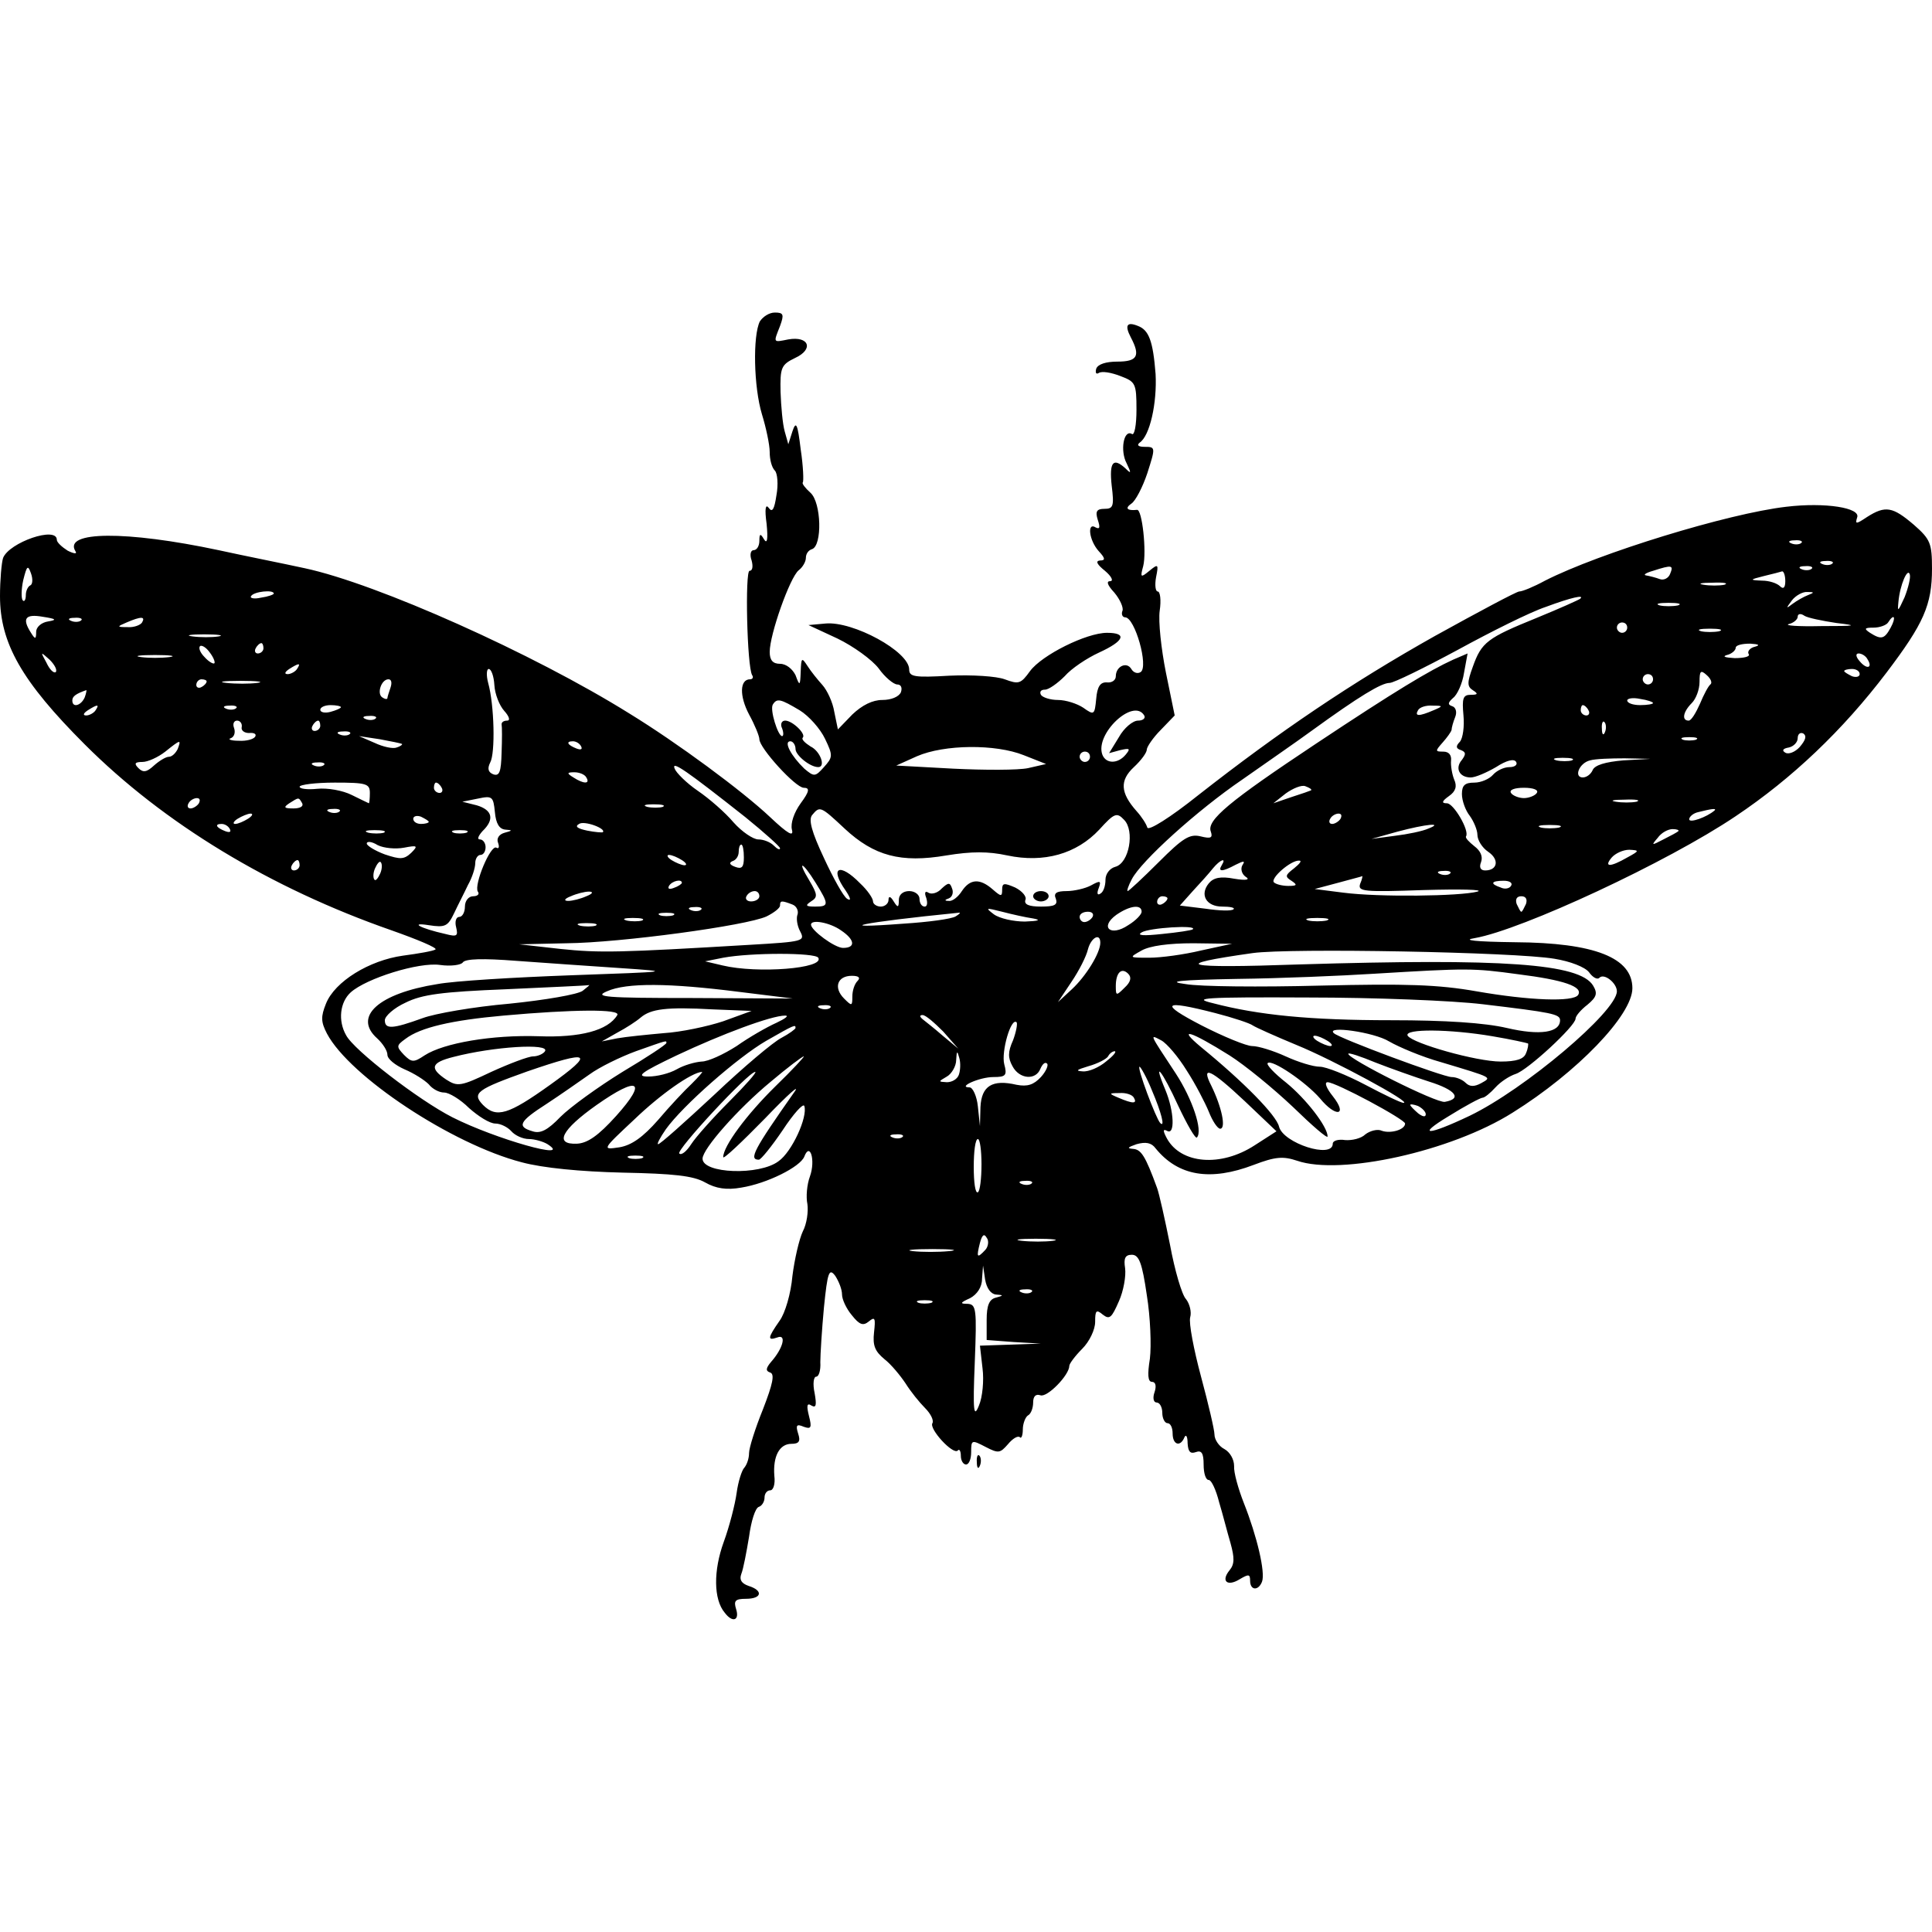 <?xml version="1.0" encoding="UTF-8" standalone="yes"?>
<svg version="1.0" xmlns="http://www.w3.org/2000/svg" width="100mm" height="100mm" viewBox="0 0 374 253" preserveAspectRatio="xMidYMid meet">
  <g transform="translate(0,253) scale(0.1,-0.1)" fill="#000000" stroke="none">
    <path d="M1471 2513 c-14 -28 -12 -127 4 -180 8 -26 15 -59 15 -73 0 -15 4
-30 10 -36 5 -5 7 -27 3 -48 -4 -27 -8 -34 -15 -24 -6 8 -8 -2 -4 -31 3 -30 1
-40 -5 -30 -7 12 -9 11 -9 -3 0 -10 -5 -18 -11 -18 -6 0 -8 -9 -4 -20 3 -11 2
-20 -4 -20 -9 0 -5 -185 5 -202 3 -4 1 -8 -4 -8 -20 0 -21 -32 -2 -68 11 -20
20 -42 20 -48 0 -17 70 -94 86 -94 12 0 11 -7 -6 -30 -13 -18 -20 -39 -17 -51
4 -15 -8 -8 -42 24 -54 51 -180 144 -273 201 -186 116 -488 251 -628 281 -41
9 -117 24 -167 35 -179 38 -301 37 -277 -2 4 -6 -3 -5 -15 1 -11 7 -21 16 -21
21 0 27 -92 -5 -104 -35 -3 -9 -6 -43 -6 -74 0 -91 42 -165 164 -287 153 -153
359 -278 594 -360 51 -18 89 -34 85 -37 -4 -3 -33 -8 -63 -12 -65 -9 -132 -50
-149 -93 -10 -25 -10 -35 2 -58 44 -83 242 -214 377 -249 41 -11 113 -18 195
-20 99 -2 137 -6 160 -19 21 -12 42 -15 70 -10 50 8 114 40 122 60 11 29 22
-7 11 -38 -6 -16 -8 -40 -5 -54 2 -14 -1 -38 -9 -53 -7 -15 -16 -54 -20 -86
-3 -34 -14 -72 -25 -87 -23 -33 -24 -39 -4 -32 18 7 11 -21 -12 -47 -11 -13
-11 -18 -2 -21 9 -3 5 -22 -14 -71 -15 -37 -27 -75 -27 -85 0 -10 -4 -22 -9
-28 -5 -5 -12 -27 -15 -49 -3 -22 -14 -65 -25 -95 -20 -55 -20 -111 2 -137 15
-20 29 -15 22 7 -5 16 -2 20 19 20 31 0 34 16 5 25 -14 5 -18 12 -14 23 4 10
10 42 15 72 4 30 12 56 19 58 6 2 11 10 11 18 0 8 5 14 11 14 6 0 10 12 8 28
-3 38 10 62 33 62 15 0 18 5 13 20 -5 16 -3 19 11 13 14 -5 16 -2 10 21 -5 20
-4 26 5 20 9 -5 10 1 6 24 -4 18 -2 32 3 32 5 0 9 12 8 28 0 15 3 63 7 106 7
69 10 77 22 61 7 -11 13 -26 13 -36 0 -9 8 -27 19 -40 15 -19 22 -21 33 -12
12 10 13 6 10 -21 -3 -26 2 -37 20 -52 13 -10 31 -32 41 -47 10 -16 27 -37 38
-48 11 -11 17 -24 14 -29 -7 -11 40 -62 49 -53 3 4 6 -1 6 -10 0 -10 5 -17 10
-17 6 0 10 11 10 24 0 24 1 24 28 10 25 -13 28 -12 43 5 9 11 19 17 23 14 3
-4 6 3 6 15 0 11 5 24 10 27 6 3 10 15 10 25 0 12 5 17 14 14 13 -5 56 39 56
57 0 4 11 19 25 33 14 14 25 37 25 52 0 22 2 25 15 14 13 -10 17 -6 31 26 9
20 14 49 12 64 -3 19 0 26 13 26 14 0 20 -16 29 -78 7 -43 9 -98 6 -123 -5
-31 -4 -45 4 -45 7 0 9 -8 5 -20 -4 -11 -2 -20 4 -20 6 0 11 -9 11 -20 0 -11
5 -20 10 -20 6 0 10 -9 10 -20 0 -22 15 -27 23 -7 3 6 6 1 6 -12 1 -16 5 -21
16 -17 11 4 15 -2 15 -24 0 -17 4 -30 10 -30 5 0 14 -19 20 -43 7 -23 16 -59
22 -79 8 -29 8 -41 -2 -53 -17 -21 -4 -32 20 -17 17 10 20 10 20 -3 0 -19 16
-20 23 -2 7 18 -10 89 -35 152 -11 28 -20 60 -19 72 0 13 -8 27 -19 33 -10 5
-19 18 -19 28 0 9 -12 60 -26 112 -14 52 -24 104 -21 115 3 10 -1 26 -8 35 -8
8 -22 56 -31 105 -10 50 -21 99 -25 110 -23 63 -31 75 -47 76 -12 1 -10 3 7 9
18 5 29 3 37 -8 44 -54 106 -64 190 -32 42 16 57 17 84 8 84 -29 298 18 417
93 125 78 232 189 232 241 0 59 -73 88 -227 89 -78 1 -104 4 -78 8 91 16 373
147 505 236 109 73 207 166 292 278 72 95 88 131 88 201 0 49 -3 57 -35 85
-41 35 -55 38 -91 15 -21 -14 -23 -14 -19 -1 8 19 -62 30 -137 21 -113 -13
-363 -90 -467 -143 -22 -12 -44 -21 -50 -21 -5 0 -78 -39 -163 -86 -162 -91
-301 -185 -458 -308 -55 -44 -97 -70 -99 -63 -2 7 -11 21 -21 32 -31 35 -33
59 -5 85 14 13 25 28 25 34 0 5 12 23 27 38 l27 28 -17 83 c-9 45 -15 99 -12
120 3 20 1 37 -4 37 -4 0 -6 12 -3 28 5 25 4 26 -13 12 -17 -14 -18 -13 -12 9
7 27 -2 111 -12 109 -19 -2 -24 3 -11 12 8 5 22 32 31 59 16 50 16 51 -5 51
-12 0 -16 3 -10 8 20 13 34 77 31 133 -5 64 -13 85 -34 93 -22 9 -26 1 -14
-22 19 -36 13 -47 -26 -47 -22 0 -38 -5 -41 -14 -2 -8 0 -11 5 -8 6 4 24 1 42
-6 29 -11 31 -14 31 -65 0 -30 -4 -51 -9 -47 -16 9 -23 -33 -10 -57 9 -19 9
-21 -2 -10 -24 22 -32 13 -27 -33 5 -40 3 -45 -14 -45 -15 0 -18 -5 -13 -21 5
-15 4 -19 -4 -15 -17 11 -13 -25 6 -46 13 -14 13 -18 2 -18 -9 -1 -5 -8 10
-20 13 -11 17 -20 10 -20 -8 0 -5 -8 8 -22 11 -13 18 -29 16 -35 -3 -7 0 -13
5 -13 19 0 46 -96 30 -106 -6 -4 -14 -1 -18 6 -9 15 -30 5 -30 -14 0 -8 -8
-13 -17 -12 -13 1 -19 -8 -21 -32 -3 -31 -4 -32 -25 -17 -12 8 -34 15 -49 15
-15 0 -30 5 -33 10 -3 6 0 10 8 10 7 0 24 12 38 26 13 15 43 35 67 46 48 22
55 38 15 38 -40 0 -126 -43 -149 -74 -18 -25 -22 -26 -49 -16 -16 6 -63 9
-107 7 -68 -4 -78 -2 -78 12 0 35 -109 94 -162 89 l-33 -3 56 -26 c31 -15 67
-41 80 -58 12 -17 29 -31 36 -31 7 0 10 -6 7 -15 -4 -9 -19 -15 -36 -15 -19 0
-39 -10 -58 -28 l-28 -29 -7 34 c-3 19 -14 42 -23 52 -9 10 -22 26 -29 37 -11
17 -12 16 -13 -11 -1 -28 -2 -29 -10 -7 -6 12 -18 22 -30 22 -14 0 -20 7 -20
23 0 34 39 144 56 158 8 6 14 17 14 24 0 8 5 15 12 17 20 7 18 90 -3 109 -10
9 -17 18 -15 20 2 2 1 31 -4 64 -6 50 -9 56 -16 35 l-8 -25 -7 25 c-4 14 -7
48 -8 76 -1 47 1 53 28 66 37 17 27 43 -13 36 -30 -6 -29 -7 -16 26 8 22 7 26
-10 26 -11 0 -23 -8 -29 -17z m2016 -429 c-3 -3 -12 -4 -19 -1 -8 3 -5 6 6 6
11 1 17 -2 13 -5z m60 -40 c-3 -3 -12 -4 -19 -1 -8 3 -5 6 6 6 11 1 17 -2 13
-5z m-3488 -42 c-5 -2 -9 -11 -9 -19 0 -9 -3 -14 -6 -10 -3 3 -3 21 1 39 7 28
9 30 15 13 4 -11 3 -21 -1 -23z m3174 22 c-3 -8 -12 -13 -20 -10 -8 3 -20 6
-26 7 -7 1 -1 5 13 9 37 12 40 11 33 -6z m274 10 c-3 -3 -12 -4 -19 -1 -8 3
-5 6 6 6 11 1 17 -2 13 -5z m-51 -24 c0 -13 -4 -16 -10 -10 -6 6 -21 11 -35
11 -25 1 -24 2 4 9 17 4 32 8 35 9 3 0 6 -8 6 -19z m231 -31 c-13 -28 -14 -30
-12 -9 3 33 18 67 22 53 2 -6 -3 -26 -10 -44z m-349 24 c-10 -2 -28 -2 -40 0
-13 2 -5 4 17 4 22 1 32 -1 23 -4z m-2808 -17 c0 -2 -11 -6 -25 -8 -13 -3 -22
-1 -19 3 5 9 44 13 44 5z m2970 -3 c-8 -3 -22 -11 -30 -17 -13 -10 -13 -9 -1
7 7 9 21 17 30 16 13 0 14 -1 1 -6z m-441 -7 c-2 -2 -40 -19 -84 -37 -96 -39
-107 -47 -124 -95 -11 -30 -11 -38 0 -45 11 -7 10 -9 -4 -9 -15 0 -17 -7 -14
-40 2 -21 -1 -44 -7 -51 -8 -8 -8 -13 2 -16 10 -4 10 -8 2 -19 -14 -16 -5 -34
17 -34 9 0 30 9 49 20 20 13 35 17 39 10 3 -5 -2 -10 -13 -10 -11 0 -25 -7
-32 -15 -7 -8 -23 -15 -36 -15 -18 0 -24 -5 -24 -22 0 -13 7 -32 15 -42 8 -11
15 -28 15 -37 0 -10 9 -25 21 -33 22 -15 18 -36 -6 -36 -9 0 -12 6 -8 16 4 11
-1 22 -13 31 -10 8 -18 16 -16 19 7 11 -24 64 -37 64 -11 0 -10 4 4 14 13 9
16 19 10 32 -4 10 -7 27 -6 37 1 10 -4 17 -15 17 -16 0 -16 1 -1 18 8 9 16 20
17 24 0 4 3 15 7 25 4 10 1 19 -6 21 -9 3 -8 7 2 16 8 6 18 28 21 48 l7 38
-28 -12 c-46 -21 -111 -60 -266 -163 -167 -111 -212 -148 -203 -170 4 -12 0
-14 -20 -9 -21 5 -34 -3 -81 -50 -31 -31 -58 -56 -60 -56 -2 0 1 10 8 23 18
35 126 133 214 193 44 31 105 73 135 95 91 66 134 92 150 92 8 0 67 29 132 64
64 35 140 73 170 83 51 19 76 24 67 16z m189 -13 c-10 -2 -26 -2 -35 0 -10 3
-2 5 17 5 19 0 27 -2 18 -5z m-3155 -31 c-13 -2 -23 -11 -23 -20 0 -15 -2 -15
-10 -2 -18 28 -11 37 23 31 26 -4 28 -6 10 -9z m3462 -3 c43 -5 39 -6 -30 -6
-44 -1 -72 1 -62 4 9 2 17 9 17 14 0 6 6 7 13 2 6 -4 35 -10 62 -14z m-3398 5
c-3 -3 -12 -4 -19 -1 -8 3 -5 6 6 6 11 1 17 -2 13 -5z m118 -4 c-3 -5 -16 -10
-28 -9 -21 0 -21 1 -2 9 28 12 37 12 30 0z m3385 -10 c-12 -22 -18 -24 -40
-10 -12 8 -11 10 7 10 12 0 25 5 28 10 12 19 16 10 5 -10z m-510 0 c0 -5 -4
-10 -10 -10 -5 0 -10 5 -10 10 0 6 5 10 10 10 6 0 10 -4 10 -10z m178 -7 c-10
-2 -26 -2 -35 0 -10 3 -2 5 17 5 19 0 27 -2 18 -5z m-2905 -10 c-13 -2 -35 -2
-50 0 -16 2 -5 4 22 4 28 0 40 -2 28 -4z m-8 -52 c-2 -2 -11 3 -19 12 -8 8
-12 17 -9 21 3 3 12 -2 19 -12 7 -9 11 -19 9 -21z m95 29 c0 -5 -5 -10 -11
-10 -5 0 -7 5 -4 10 3 6 8 10 11 10 2 0 4 -4 4 -10z m2887 3 c-9 -2 -15 -9
-12 -14 4 -5 -9 -8 -27 -8 -18 1 -25 3 -15 6 9 2 17 9 17 14 0 5 12 8 28 8 17
-1 20 -3 9 -6z m-3289 -49 c-4 -3 -12 5 -18 18 -12 22 -12 22 6 6 10 -10 15
-20 12 -24z m220 29 c-16 -2 -40 -2 -55 0 -16 2 -3 4 27 4 30 0 43 -2 28 -4z
m3287 -4 c11 -17 -1 -21 -15 -4 -8 9 -8 15 -2 15 6 0 14 -5 17 -11z m-3040
-19 c-3 -5 -12 -10 -18 -10 -7 0 -6 4 3 10 19 12 23 12 15 0z m382 -31 c1 -18
10 -40 19 -50 10 -11 12 -19 6 -19 -7 0 -11 -3 -11 -7 1 -5 1 -29 0 -55 -1
-37 -4 -46 -16 -42 -10 4 -12 11 -6 23 10 18 8 111 -4 154 -4 15 -3 27 1 27 5
0 10 -14 11 -31z m2354 1 c-4 -3 -13 -20 -20 -37 -8 -18 -17 -33 -22 -33 -14
0 -11 17 6 34 8 8 15 26 15 41 0 21 2 24 14 13 8 -7 11 -15 7 -18z m289 20 c0
-5 -7 -7 -15 -4 -8 4 -15 8 -15 10 0 2 7 4 15 4 8 0 15 -4 15 -10z m-400 -10
c0 -5 -4 -10 -10 -10 -5 0 -10 5 -10 10 0 6 5 10 10 10 6 0 10 -4 10 -10z
m-2800 -4 c0 -3 -4 -8 -10 -11 -5 -3 -10 -1 -10 4 0 6 5 11 10 11 6 0 10 -2
10 -4z m98 -3 c-15 -2 -42 -2 -60 0 -18 2 -6 4 27 4 33 0 48 -2 33 -4z m258
-9 c-3 -9 -6 -18 -6 -20 0 -3 -4 -3 -10 1 -11 7 -2 35 12 35 6 0 7 -7 4 -16z
m-592 -19 c-7 -16 -24 -21 -24 -6 0 8 7 13 27 20 1 1 0 -6 -3 -14z m3036 -11
c0 -2 -11 -4 -25 -4 -14 0 -25 4 -25 9 0 4 11 6 25 3 14 -2 25 -6 25 -8z
m-1652 -14 c18 -11 40 -36 49 -55 16 -33 15 -36 -2 -55 -17 -19 -19 -19 -38
-3 -25 24 -41 53 -27 53 5 0 10 -7 10 -15 0 -12 28 -35 44 -35 15 0 4 31 -15
40 -11 7 -18 14 -15 17 7 7 -20 33 -34 33 -7 0 -10 -7 -6 -15 3 -8 3 -15 0
-15 -8 0 -24 51 -18 61 8 13 15 11 52 -11z m-1363 0 c-3 -5 -12 -10 -18 -10
-7 0 -6 4 3 10 19 12 23 12 15 0z m272 4 c-3 -3 -12 -4 -19 -1 -8 3 -5 6 6 6
11 1 17 -2 13 -5z m203 2 c0 -2 -9 -6 -20 -9 -11 -3 -20 -1 -20 4 0 5 9 9 20
9 11 0 20 -2 20 -4z m2115 -6 c-28 -12 -37 -12 -30 0 3 6 16 10 28 9 21 0 21
-1 2 -9z m300 0 c3 -5 1 -10 -4 -10 -6 0 -11 5 -11 10 0 6 2 10 4 10 3 0 8 -4
11 -10z m-860 -10 c3 -5 -2 -10 -12 -10 -10 0 -27 -14 -37 -32 l-19 -31 22 6
c18 4 20 3 10 -9 -15 -18 -38 -18 -45 0 -15 40 60 111 81 76z m-1488 -6 c-3
-3 -12 -4 -19 -1 -8 3 -5 6 6 6 11 1 17 -2 13 -5z m-259 -16 c-2 -7 5 -12 14
-12 10 1 15 -2 12 -7 -3 -5 -17 -9 -32 -8 -15 0 -22 3 -15 5 7 3 9 12 6 20 -3
8 0 14 6 14 6 0 10 -6 9 -12z m152 2 c0 -5 -5 -10 -11 -10 -5 0 -7 5 -4 10 3
6 8 10 11 10 2 0 4 -4 4 -10z m2487 -12 c-3 -8 -6 -5 -6 6 -1 11 2 17 5 13 3
-3 4 -12 1 -19z m-2430 -4 c-3 -3 -12 -4 -19 -1 -8 3 -5 6 6 6 11 1 17 -2 13
-5z m2807 -25 c-9 -10 -22 -15 -28 -11 -7 4 -5 8 7 10 9 2 17 10 17 18 0 8 5
12 11 9 7 -5 4 -13 -7 -26z m-2706 6 c2 -1 -3 -5 -10 -7 -7 -3 -26 1 -43 9
l-30 13 40 -6 c22 -4 41 -8 43 -9z m2505 8 c-7 -2 -19 -2 -25 0 -7 3 -2 5 12
5 14 0 19 -2 13 -5z m-2939 -18 c-4 -8 -11 -15 -17 -15 -6 0 -19 -8 -29 -17
-14 -13 -21 -14 -30 -5 -9 9 -7 12 8 12 10 0 30 9 44 20 30 24 31 24 24 5z
m781 5 c3 -6 -1 -7 -9 -4 -18 7 -21 14 -7 14 6 0 13 -4 16 -10z m857 -17 l43
-17 -35 -8 c-19 -4 -84 -4 -145 -1 l-110 6 40 18 c53 23 152 24 207 2z m128
-3 c0 -5 -4 -10 -10 -10 -5 0 -10 5 -10 10 0 6 5 10 10 10 6 0 10 -4 10 -10z
m933 -7 c-7 -2 -21 -2 -30 0 -10 3 -4 5 12 5 17 0 24 -2 18 -5z m99 0 c-34 -3
-55 -9 -59 -19 -3 -7 -11 -14 -19 -14 -18 0 -7 28 14 33 10 3 40 4 67 4 l50
-1 -53 -3z m-2515 -9 c-3 -3 -12 -4 -19 -1 -8 3 -5 6 6 6 11 1 17 -2 13 -5z
m816 -101 c37 -30 67 -57 67 -60 0 -4 -5 -2 -12 5 -7 7 -20 12 -30 12 -10 0
-32 15 -48 33 -16 19 -47 46 -69 61 -22 15 -42 35 -45 43 -7 17 23 -4 137 -94z
m-308 77 c8 -13 -5 -13 -25 0 -13 8 -13 10 2 10 9 0 20 -4 23 -10z m-419 -30
c0 -11 -1 -20 -2 -20 0 0 -15 7 -33 16 -18 9 -47 14 -67 12 -19 -2 -34 0 -34
4 0 4 31 8 68 8 61 0 68 -2 68 -20z m139 10 c3 -5 1 -10 -4 -10 -6 0 -11 5
-11 10 0 6 2 10 4 10 3 0 8 -4 11 -10z m1683 -5 c-2 -1 -19 -7 -38 -13 l-35
-12 24 19 c14 10 31 17 38 14 8 -3 13 -6 11 -8z m437 -5 c-3 -5 -15 -10 -25
-10 -10 0 -22 5 -25 10 -4 6 7 10 25 10 18 0 29 -4 25 -10z m-1997 -71 c15 -1
14 -2 -1 -6 -11 -3 -16 -11 -13 -19 3 -8 2 -13 -3 -10 -11 7 -44 -72 -36 -85
4 -5 -1 -9 -9 -9 -9 0 -16 -9 -16 -20 0 -11 -5 -20 -11 -20 -6 0 -9 -9 -6 -20
4 -17 2 -19 -21 -13 -49 11 -70 23 -32 17 32 -5 37 -2 49 23 7 15 20 40 27 55
8 14 14 33 14 42 0 9 5 16 10 16 6 0 10 7 10 15 0 8 -5 15 -11 15 -6 0 -3 7 5
16 24 23 19 41 -11 50 l-28 7 30 6 c28 6 30 4 33 -26 2 -23 9 -33 20 -34z
m-593 51 c-3 -5 -11 -10 -16 -10 -6 0 -7 5 -4 10 3 6 11 10 16 10 6 0 7 -4 4
-10z m200 0 c3 -6 -4 -10 -17 -10 -18 0 -20 2 -8 10 19 12 18 12 25 0z m2583
3 c-10 -2 -28 -2 -40 0 -13 2 -5 4 17 4 22 1 32 -1 23 -4z m-1885 -10 c-7 -2
-21 -2 -30 0 -10 3 -4 5 12 5 17 0 24 -2 18 -5z m-626 -9 c-3 -3 -12 -4 -19
-1 -8 3 -5 6 6 6 11 1 17 -2 13 -5z m978 -33 c57 -53 109 -67 197 -52 49 8 81
8 118 0 71 -15 134 3 178 50 29 32 34 34 48 19 21 -21 10 -84 -17 -91 -11 -3
-19 -14 -19 -25 0 -12 -4 -24 -10 -27 -6 -4 -7 1 -3 11 5 14 3 15 -15 5 -11
-6 -33 -11 -47 -11 -20 0 -26 -4 -21 -15 4 -12 -3 -15 -29 -15 -23 0 -33 4
-30 13 3 6 -6 17 -20 24 -21 9 -25 9 -25 -4 0 -14 -2 -14 -18 0 -25 22 -44 21
-60 -3 -7 -11 -18 -20 -25 -19 -9 0 -9 2 0 5 7 3 9 12 6 19 -4 12 -7 12 -20 0
-8 -9 -20 -12 -26 -8 -6 4 -8 0 -4 -10 3 -10 2 -17 -3 -17 -6 0 -10 7 -10 15
0 8 -9 15 -20 15 -12 0 -20 -7 -20 -17 0 -15 -2 -16 -10 -3 -6 10 -10 11 -10
3 0 -7 -7 -13 -15 -13 -8 0 -15 5 -15 10 0 6 -11 22 -25 35 -40 41 -60 31 -28
-14 10 -15 11 -21 3 -16 -7 4 -27 40 -45 79 -24 51 -30 74 -23 83 15 18 16 18
63 -26z m1684 35 c-15 -13 -49 -25 -49 -17 0 5 8 12 18 14 24 6 36 8 31 3z
m-2839 -16 c-8 -5 -19 -10 -25 -10 -5 0 -3 5 5 10 8 5 20 10 25 10 6 0 3 -5
-5 -10z m350 -6 c0 -2 -7 -4 -15 -4 -8 0 -15 4 -15 10 0 5 7 7 15 4 8 -4 15
-8 15 -10z m1765 6 c-3 -5 -11 -10 -16 -10 -6 0 -7 5 -4 10 3 6 11 10 16 10 6
0 7 -4 4 -10z m-1428 -26 c-1 -1 -15 0 -30 3 -19 4 -25 8 -16 13 10 7 53 -9
46 -16z m-722 6 c3 -6 -1 -7 -9 -4 -18 7 -21 14 -7 14 6 0 13 -4 16 -10z
m2320 1 c-11 -5 -40 -11 -65 -14 l-45 -6 50 14 c56 15 91 18 60 6z m253 2
c-10 -2 -26 -2 -35 0 -10 3 -2 5 17 5 19 0 27 -2 18 -5z m-2275 -10 c-7 -2
-21 -2 -30 0 -10 3 -4 5 12 5 17 0 24 -2 18 -5z m160 0 c-7 -2 -19 -2 -25 0
-7 3 -2 5 12 5 14 0 19 -2 13 -5z m2346 3 c-2 -2 -15 -9 -29 -16 -23 -12 -24
-12 -11 3 7 10 20 17 29 17 8 0 13 -2 11 -4z m-2467 -32 c26 5 28 4 14 -10
-14 -13 -21 -13 -51 -3 -19 7 -35 17 -35 21 0 5 10 4 21 -3 12 -6 35 -8 51 -5z
m658 -19 c0 -19 -4 -23 -17 -18 -11 4 -12 8 -5 11 7 2 12 10 12 18 0 8 2 14 5
14 3 0 5 -11 5 -25z m1710 0 c-33 -19 -46 -19 -30 0 7 8 22 15 34 15 20 -1 20
-2 -4 -15z m-1830 -5 c8 -5 11 -10 5 -10 -5 0 -17 5 -25 10 -8 5 -10 10 -5 10
6 0 17 -5 25 -10z m-740 -10 c0 -5 -5 -10 -11 -10 -5 0 -7 5 -4 10 3 6 8 10
11 10 2 0 4 -4 4 -10z m156 -16 c-4 -9 -9 -15 -11 -12 -3 3 -3 13 1 22 4 9 9
15 11 12 3 -3 3 -13 -1 -22z m1629 16 c-8 -13 1 -13 27 1 16 8 19 8 13 -1 -4
-7 -1 -17 6 -22 10 -6 2 -8 -22 -4 -26 5 -40 2 -49 -9 -18 -22 -5 -45 26 -45
15 0 25 -2 22 -5 -3 -4 -28 -3 -55 1 l-49 6 25 28 c14 15 32 35 39 44 14 17
27 22 17 6z m140 -6 c-17 -13 -18 -16 -5 -24 12 -8 11 -10 -6 -10 -11 0 -24 3
-28 7 -7 8 33 43 49 42 6 0 1 -6 -10 -15z m-926 -28 c26 -42 26 -46 -1 -46
-18 0 -20 2 -8 10 13 8 13 13 -3 40 -25 41 -14 38 12 -4z m1228 18 c-3 -3 -12
-4 -19 -1 -8 3 -5 6 6 6 11 1 17 -2 13 -5z m-174 -20 c-5 -15 7 -16 123 -12
71 2 118 1 104 -3 -33 -9 -191 -11 -260 -2 l-55 7 45 12 c25 7 46 12 47 13 1
1 0 -6 -4 -15z m-1313 2 c0 -2 -7 -7 -16 -10 -8 -3 -12 -2 -9 4 6 10 25 14 25
6z m1605 -6 c-3 -5 -12 -7 -20 -3 -21 7 -19 13 6 13 11 0 18 -4 14 -10z
m-1790 -20 c-11 -5 -27 -9 -35 -9 -9 0 -8 4 5 9 11 5 27 9 35 9 9 0 8 -4 -5
-9z m335 0 c0 -5 -7 -10 -16 -10 -8 0 -12 5 -9 10 3 6 10 10 16 10 5 0 9 -4 9
-10z m790 -4 c0 -3 -4 -8 -10 -11 -5 -3 -10 -1 -10 4 0 6 5 11 10 11 6 0 10
-2 10 -4z m694 -11 c-4 -8 -7 -15 -9 -15 -2 0 -5 7 -9 15 -3 9 0 15 9 15 9 0
12 -6 9 -15z m-1420 -1 c8 -3 12 -12 10 -19 -3 -7 -1 -22 5 -33 10 -19 6 -20
-97 -26 -252 -15 -291 -16 -367 -8 l-80 9 92 2 c104 1 348 34 387 52 14 7 26
16 26 21 0 10 3 10 24 2z m-177 -10 c-3 -3 -12 -4 -19 -1 -8 3 -5 6 6 6 11 1
17 -2 13 -5z m643 -17 c16 -3 11 -5 -16 -6 -22 0 -49 6 -60 14 -17 13 -16 13
16 5 19 -5 46 -11 60 -13z m210 13 c0 -5 -11 -17 -26 -26 -34 -23 -56 -4 -23
20 26 18 49 21 49 6z m-907 -7 c-7 -2 -19 -2 -25 0 -7 3 -2 5 12 5 14 0 19 -2
13 -5z m547 -2 c-8 -5 -53 -11 -100 -14 -145 -11 -85 2 105 21 6 1 3 -2 -5 -7z
m265 -1 c-3 -5 -10 -10 -16 -10 -5 0 -9 5 -9 10 0 6 7 10 16 10 8 0 12 -4 9
-10z m-872 -7 c-7 -2 -21 -2 -30 0 -10 3 -4 5 12 5 17 0 24 -2 18 -5z m1325 0
c-10 -2 -26 -2 -35 0 -10 3 -2 5 17 5 19 0 27 -2 18 -5z m-1415 -10 c-7 -2
-21 -2 -30 0 -10 3 -4 5 12 5 17 0 24 -2 18 -5z m475 -9 c27 -18 29 -34 4 -34
-16 0 -62 34 -62 45 0 11 37 4 58 -11z m681 2 c-2 -2 -29 -6 -59 -9 -37 -4
-50 -3 -40 3 14 9 109 15 99 6z m-179 -26 c0 -20 -28 -65 -55 -90 l-27 -25 26
39 c15 22 29 50 32 63 6 23 24 33 24 13z m195 -15 c-33 -8 -78 -14 -100 -14
-40 0 -40 0 -15 14 16 9 52 14 100 14 l75 -1 -60 -13z m684 -16 c31 -5 59 -16
67 -26 7 -10 16 -15 20 -11 9 10 34 -10 34 -26 0 -39 -179 -190 -285 -241 -82
-39 -104 -39 -41 -1 32 20 62 36 66 36 4 0 15 9 25 20 10 11 27 22 39 26 23 7
116 93 116 107 0 5 10 17 23 27 18 15 20 22 11 37 -26 43 -175 53 -569 41
-227 -8 -253 -1 -90 22 72 10 508 2 584 -11z m-1425 2 c13 -21 -118 -31 -185
-15 l-34 8 35 7 c54 10 178 10 184 0z m-384 -20 c103 -7 102 -7 -95 -14 -110
-4 -226 -11 -258 -17 -114 -18 -164 -63 -117 -105 11 -10 20 -24 20 -32 0 -8
15 -20 33 -28 19 -8 39 -21 47 -29 7 -9 20 -16 30 -16 9 0 31 -13 48 -30 18
-16 40 -30 51 -30 10 0 24 -7 31 -15 7 -8 22 -15 34 -15 11 0 28 -5 36 -10 51
-33 -101 10 -184 52 -65 33 -191 130 -206 159 -16 28 -12 64 9 83 30 27 132
59 173 53 21 -3 41 0 44 5 5 7 39 8 103 3 53 -4 143 -10 201 -14z m977 -38
c-16 -16 -17 -16 -17 3 0 26 11 37 24 24 7 -7 5 -16 -7 -27z m762 26 c88 -11
126 -24 116 -40 -9 -14 -94 -11 -197 7 -74 13 -136 15 -303 11 -115 -3 -232
-2 -260 3 -38 5 -14 8 100 10 83 1 202 6 265 10 182 11 191 11 279 -1z m-1279
-13 c-6 -6 -10 -19 -10 -30 0 -19 -1 -19 -16 -4 -21 21 -13 44 15 44 14 0 17
-4 11 -10z m-532 -19 c-9 -7 -73 -18 -142 -25 -69 -6 -144 -19 -168 -28 -58
-21 -73 -22 -73 -4 0 8 18 24 40 34 32 16 71 21 195 26 85 4 157 7 160 8 3 1
-3 -4 -12 -11z m302 -2 l105 -13 -195 1 c-169 0 -191 2 -165 13 38 17 121 16
255 -1z m1440 -24 c134 -16 150 -19 150 -31 0 -24 -39 -30 -103 -15 -43 10
-119 15 -223 15 -159 0 -258 10 -346 33 -42 10 -18 12 185 11 127 0 279 -6
337 -13z m-1470 -33 c-30 -10 -82 -21 -115 -23 -33 -3 -73 -7 -90 -10 l-30 -6
30 17 c17 9 37 22 45 29 20 17 50 21 140 16 l75 -3 -55 -20z m207 26 c-3 -3
-12 -4 -19 -1 -8 3 -5 6 6 6 11 1 17 -2 13 -5z m745 -10 c35 -9 68 -20 73 -24
6 -4 44 -21 85 -38 69 -28 225 -112 207 -112 -5 0 -38 16 -74 35 -36 19 -76
35 -88 35 -13 0 -42 9 -66 20 -24 11 -53 20 -65 20 -11 0 -55 18 -98 40 -83
43 -75 50 26 24z m-1157 -4 c-18 -30 -72 -44 -152 -41 -90 3 -184 -13 -221
-37 -21 -14 -25 -14 -40 1 -15 16 -15 18 3 31 29 22 89 36 190 45 134 12 227
13 220 1z m308 -15 c-18 -8 -53 -28 -77 -45 -25 -16 -55 -30 -68 -30 -13 -1
-34 -7 -48 -15 -14 -8 -38 -14 -55 -14 -25 0 -14 8 55 41 87 41 183 77 210 77
8 0 0 -6 -17 -14z m323 -17 l29 -33 -30 25 c-16 14 -34 28 -39 32 -6 5 -6 8 0
8 6 0 23 -15 40 -32z m135 -17 c-10 -22 -10 -34 -1 -50 13 -25 45 -28 54 -5 4
9 9 14 13 10 3 -3 -2 -15 -12 -26 -14 -15 -26 -19 -47 -15 -47 11 -68 -2 -70
-43 l-1 -37 -4 38 c-2 20 -10 37 -16 37 -25 0 19 20 46 20 24 0 27 3 21 25 -6
24 13 91 24 81 2 -3 -1 -19 -7 -35z m-421 24 c0 -2 -12 -11 -27 -19 -16 -8
-74 -57 -130 -110 -57 -53 -105 -96 -109 -96 -3 0 4 13 15 29 33 46 139 139
194 171 56 32 57 32 57 25z m840 -53 c30 -19 85 -64 123 -100 37 -36 67 -62
67 -57 0 19 -42 73 -80 104 -23 18 -39 35 -36 38 8 8 73 -36 101 -68 31 -38
55 -34 25 4 -12 15 -17 27 -10 27 16 0 150 -72 150 -80 0 -12 -28 -20 -45 -14
-8 4 -23 0 -32 -7 -8 -8 -26 -12 -39 -11 -13 2 -24 -1 -24 -7 0 -30 -96 1
-104 33 -5 22 -69 87 -151 154 -48 40 -20 31 55 -16z m309 27 c19 -11 64 -30
100 -40 103 -31 99 -29 78 -41 -13 -7 -22 -7 -30 1 -6 6 -18 11 -27 11 -16 0
-218 75 -228 85 -16 15 78 2 107 -16z m200 10 c36 -6 67 -13 69 -14 1 -1 0
-10 -4 -19 -4 -11 -18 -16 -49 -16 -47 0 -170 35 -180 50 -8 14 82 13 164 -1z
m-592 -66 c17 -26 36 -63 43 -80 7 -18 17 -33 22 -33 12 0 3 42 -17 83 -21 41
-2 33 65 -30 l61 -58 -42 -27 c-66 -43 -143 -36 -170 13 -8 15 -8 19 0 15 16
-10 14 38 -3 79 -26 62 -6 37 25 -31 17 -36 33 -64 36 -61 12 13 -9 75 -41
124 -52 79 -51 76 -28 64 11 -6 33 -32 49 -58z m273 57 c8 -5 11 -10 5 -10 -5
0 -17 5 -25 10 -8 5 -10 10 -5 10 6 0 17 -5 25 -10z m-1280 -4 c0 -3 -38 -28
-85 -56 -47 -29 -101 -68 -120 -87 -25 -26 -39 -33 -54 -28 -31 9 -26 19 27
53 26 17 63 43 83 57 19 14 60 34 90 45 62 22 59 21 59 16z m-235 -16 c-3 -5
-14 -10 -23 -10 -9 0 -46 -14 -81 -30 -59 -28 -65 -29 -87 -15 -33 22 -30 33
14 44 77 20 187 27 177 11z m801 -46 c-3 -8 -13 -14 -23 -14 -17 1 -17 1 0 11
9 5 18 20 18 32 1 18 2 19 6 4 3 -10 2 -25 -1 -33z m285 26 c-13 -11 -33 -20
-45 -19 -15 1 -12 3 11 10 18 5 35 14 38 19 3 6 9 10 13 10 4 -1 -4 -10 -17
-20z m626 -39 c51 -16 64 -33 30 -39 -16 -3 -187 83 -187 93 0 3 24 -5 53 -17
28 -11 76 -28 104 -37z m-1702 -6 c-81 -58 -104 -65 -130 -39 -22 23 -12 30
86 65 122 42 132 37 44 -26z m436 -3 c-56 -55 -101 -116 -101 -137 0 -5 36 29
81 75 45 47 70 69 56 50 -78 -111 -88 -130 -68 -130 4 0 25 26 46 57 21 32 40
53 42 47 7 -21 -24 -89 -50 -107 -37 -28 -147 -24 -147 5 0 19 69 97 132 149
32 27 61 49 64 49 2 0 -22 -26 -55 -58z m729 -8 c18 -42 26 -73 16 -63 -8 8
-46 109 -40 109 2 0 14 -21 24 -46z m-891 13 c-13 -12 -43 -44 -65 -70 -29
-33 -51 -49 -75 -53 -34 -5 -34 -5 29 54 51 49 111 91 131 92 2 0 -7 -10 -20
-23z m73 -34 c-32 -32 -65 -69 -74 -83 -9 -14 -19 -22 -23 -18 -7 6 134 158
147 158 4 0 -19 -26 -50 -57z m-219 -28 c-35 -39 -56 -53 -76 -54 -45 -2 -30
27 38 75 81 57 99 47 38 -21z m1002 35 c7 -12 -2 -12 -30 0 -19 8 -19 9 2 9
12 1 25 -3 28 -9z m565 -32 c0 -6 -6 -5 -15 2 -8 7 -15 14 -15 16 0 2 7 1 15
-2 8 -4 15 -11 15 -16z m-1013 -44 c-3 -3 -12 -4 -19 -1 -8 3 -5 6 6 6 11 1
17 -2 13 -5z m153 -53 c0 -28 -3 -52 -7 -54 -5 -3 -8 19 -8 49 0 30 3 54 8 54
4 0 7 -22 7 -49z m-657 12 c-7 -2 -19 -2 -25 0 -7 3 -2 5 12 5 14 0 19 -2 13
-5z m754 -49 c-3 -3 -12 -4 -19 -1 -8 3 -5 6 6 6 11 1 17 -2 13 -5z m-90 -129
c-16 -17 -17 -14 -10 14 4 15 8 19 13 10 5 -6 3 -18 -3 -24z m131 18 c-15 -2
-42 -2 -60 0 -18 2 -6 4 27 4 33 0 48 -2 33 -4z m-201 -20 c-20 -2 -52 -2 -70
0 -17 2 0 4 38 4 39 0 53 -2 32 -4z m91 -84 c15 -1 15 -2 0 -6 -13 -3 -18 -15
-18 -43 l0 -39 53 -4 52 -3 -59 -2 -59 -2 5 -44 c3 -23 0 -56 -7 -72 -10 -25
-12 -12 -8 84 4 103 3 112 -14 113 -15 0 -15 2 5 11 13 7 23 21 23 37 l2 26 4
-27 c3 -17 11 -28 21 -29z m69 5 c-3 -3 -12 -4 -19 -1 -8 3 -5 6 6 6 11 1 17
-2 13 -5z m-194 -21 c-7 -2 -19 -2 -25 0 -7 3 -2 5 12 5 14 0 19 -2 13 -5z"/>
    <path d="M2000 1400 c0 -5 7 -10 15 -10 8 0 15 5 15 10 0 6 -7 10 -15 10 -8 0
-15 -4 -15 -10z"/>
    <path d="M1891 304 c0 -11 3 -14 6 -6 3 7 2 16 -1 19 -3 4 -6 -2 -5 -13z"/>
  </g>
</svg>